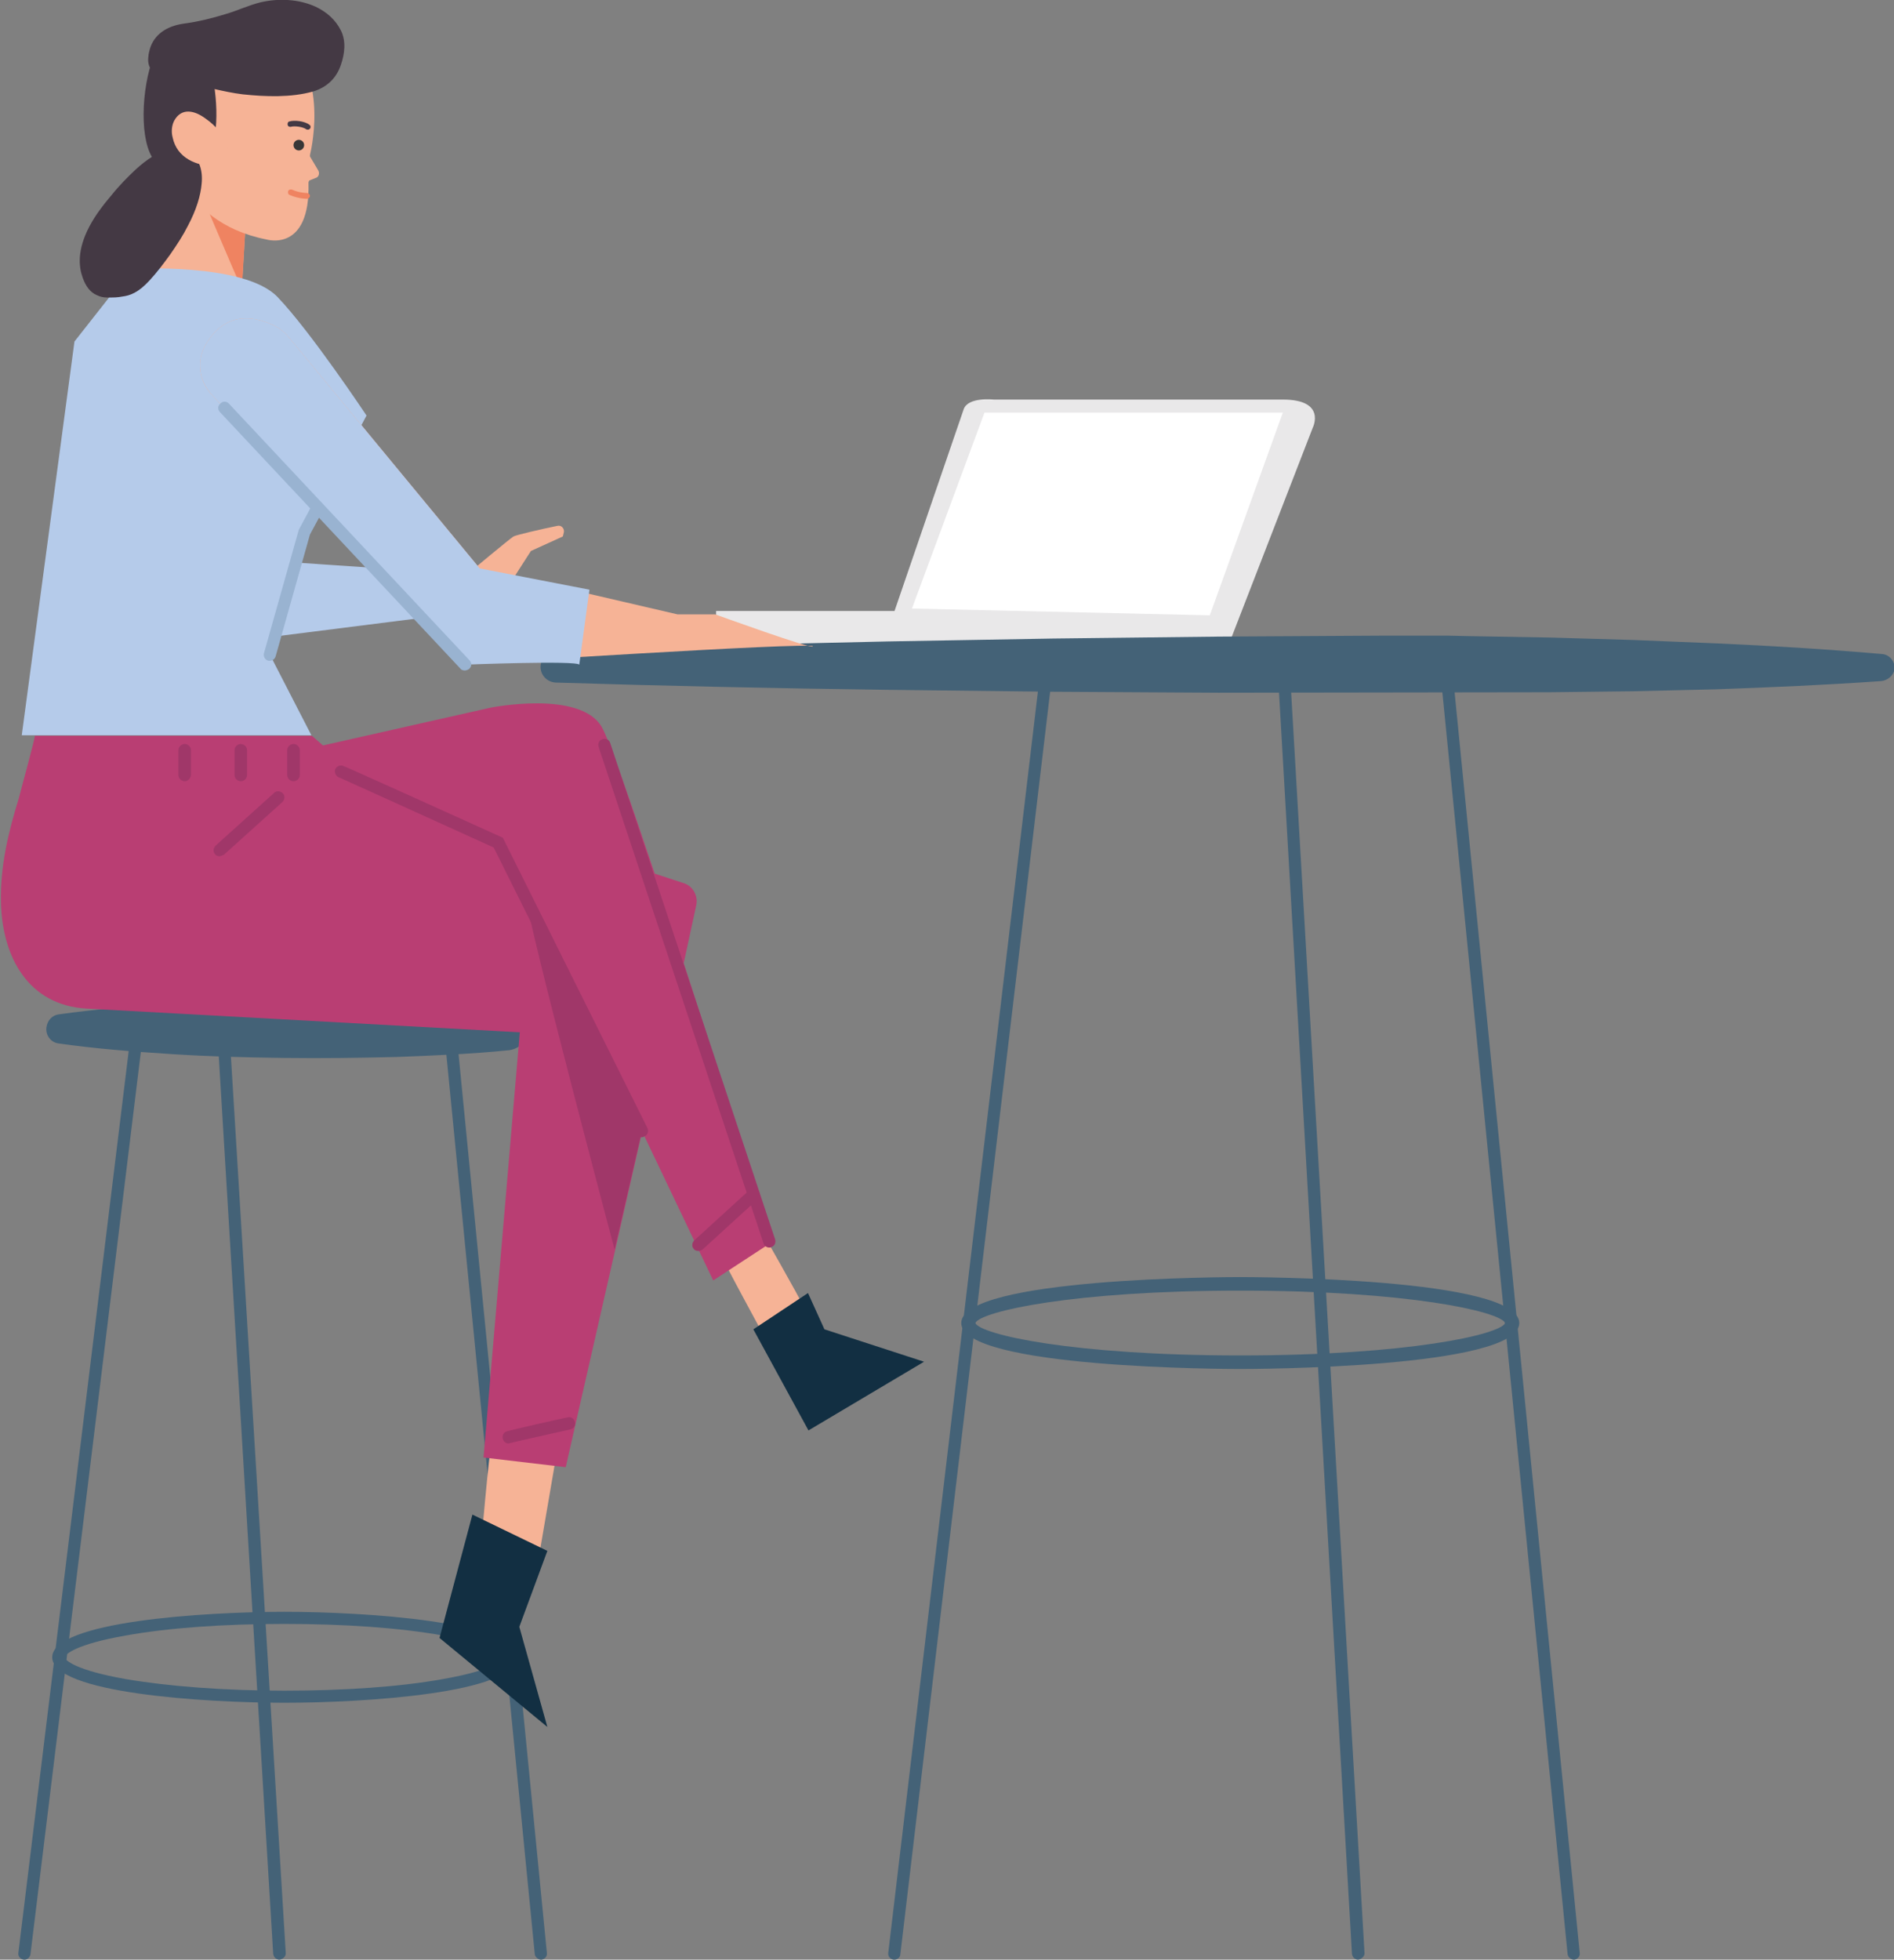 <?xml version="1.0" encoding="utf-8"?>
<!-- Generator: Adobe Illustrator 25.2.0, SVG Export Plug-In . SVG Version: 6.00 Build 0)  -->
<svg version="1.1" id="Layer_1" xmlns="http://www.w3.org/2000/svg" xmlns:xlink="http://www.w3.org/1999/xlink" x="0px" y="0px"
	 viewBox="0 0 391.7 405.1" style="enable-background:new 0 0 391.7 405.1;" xml:space="preserve">
<rect x="0" y="0" width="391.7" height="405.1" fill="#808080" stroke="none"/>
<style type="text/css">
	.st0{fill:#446277;}
	.st1{fill:#E9E8E9;}
	.st2{fill:#FFFFFF;}
	.st3{fill:#F6B396;}
	.st4{fill:#EF8361;}
	.st5{fill:#383737;}
	.st6{fill:#443944;}
	.st7{fill:#122F42;}
	.st8{fill:#B93E73;}
	.st9{fill:#A03769;}
	.st10{fill:#B5CBEA;}
	.st11{fill:#99B3D1;}
</style>
<g>
	<g>
		<path class="st0" d="M57.8,405.1c-0.7,0-1.2-0.5-1.3-1.2L44.9,212.7c0-0.7,0.5-1.3,1.2-1.3c0.7,0,1.3,0.5,1.3,1.2l11.7,191.2
			C59.1,404.4,58.6,405,57.8,405.1C57.9,405.1,57.8,405.1,57.8,405.1z"/>
	</g>
	<g>
		<path class="st0" d="M5.1,405.1c-0.1,0-0.1,0-0.2,0c-0.7-0.1-1.2-0.7-1.1-1.4l23.4-191.2c0.1-0.7,0.7-1.2,1.4-1.1
			c0.7,0.1,1.2,0.7,1.1,1.4L6.3,404C6.2,404.6,5.7,405.1,5.1,405.1z"/>
	</g>
	<g>
		<path class="st0" d="M111.9,405.1c-0.6,0-1.2-0.5-1.3-1.1L91.8,212.8c-0.1-0.7,0.4-1.3,1.1-1.4c0.7-0.1,1.3,0.4,1.4,1.1
			l18.8,191.2c0.1,0.7-0.4,1.3-1.1,1.4C111.9,405.1,111.9,405.1,111.9,405.1z"/>
	</g>
	<g>
		<path class="st0" d="M280.9,405.1c-0.7,0-1.2-0.5-1.3-1.2L264.1,136c0-0.7,0.5-1.3,1.2-1.3c0.7,0,1.3,0.5,1.3,1.2l15.6,267.9
			C282.2,404.4,281.6,405,280.9,405.1C280.9,405.1,280.9,405.1,280.9,405.1z"/>
	</g>
	<g>
		<path class="st0" d="M185,405.1c0,0-0.1,0-0.2,0c-0.7-0.1-1.2-0.7-1.1-1.4l31.8-267.9c0.1-0.7,0.7-1.2,1.4-1.1
			c0.7,0.1,1.2,0.7,1.1,1.4L186.2,404C186.2,404.6,185.6,405.1,185,405.1z"/>
	</g>
	<g>
		<path class="st0" d="M325.5,405.1c-0.6,0-1.2-0.5-1.3-1.1l-26.6-267.9c-0.1-0.7,0.4-1.3,1.1-1.4c0.7-0.1,1.3,0.4,1.4,1.1
			l26.6,267.9c0.1,0.7-0.4,1.3-1.1,1.4C325.6,405.1,325.6,405.1,325.5,405.1z"/>
	</g>
	<g>
		<path class="st0" d="M58.8,352c-16.6,0-48-2-48-9.4s31.4-9.4,48-9.4s48,2,48,9.4S75.4,352,58.8,352z M58.8,335.7
			c-12.4,0-24,0.8-32.8,2.4c-10.3,1.8-12.6,3.9-12.6,4.5c0,0.6,2.3,2.7,12.6,4.5c8.7,1.5,20.4,2.4,32.8,2.4s24-0.8,32.8-2.4
			c10.3-1.8,12.6-3.9,12.6-4.5c0-0.6-2.3-2.7-12.6-4.5C82.8,336.5,71.2,335.7,58.8,335.7z"/>
	</g>
	<g>
		<path class="st0" d="M256.5,283c-2.4,0-57.7-0.1-57.7-9.5c0-9.4,55.3-9.5,57.7-9.5c2.4,0,57.7,0.1,57.7,9.5
			C314.2,282.9,258.8,283,256.5,283z M201.7,273.5c1.1,2.4,20.2,6.7,54.8,6.7s53.7-4.3,54.8-6.7c-1.1-2.4-20.2-6.7-54.8-6.7
			S202.8,271.1,201.7,273.5z M311.3,273.5L311.3,273.5L311.3,273.5z"/>
	</g>
	<g>
		<path class="st0" d="M12.1,209.7c7.8-1.1,15.6-1.7,23.3-2.2c7.8-0.5,15.6-0.7,23.3-0.8c7.8-0.1,15.6-0.1,23.3,0.2
			c7.8,0.3,15.6,0.6,23.3,1.4c2.4,0.2,4.2,2.4,4,4.8c-0.2,2.1-1.9,3.7-4,4c-7.8,0.8-15.6,1.1-23.3,1.4c-7.8,0.2-15.6,0.3-23.3,0.2
			c-7.8-0.1-15.6-0.3-23.3-0.8c-7.8-0.5-15.6-1.1-23.3-2.2c-1.6-0.2-2.7-1.7-2.5-3.3C9.8,210.9,10.8,209.9,12.1,209.7z"/>
	</g>
	<g>
		<path class="st1" d="M254.6,132l16.9-43.6c0,0,2.9-5.8-6.2-5.8c-9.2,0-59.8,0-59.8,0s-5.3-0.6-6.2,2S185,126.3,185,126.3h-36.9
			v7.1L254.6,132z"/>
	</g>
	<g>
		<path class="st0" d="M389,140.8c-11.4,0.8-22.9,1.3-34.3,1.7l-17.1,0.4l-17.1,0.2l-68.5,0.1l-34.3-0.2l-34.3-0.4
			c-22.8-0.3-45.7-0.8-68.5-1.5c-1.8-0.1-3.2-1.6-3.1-3.4c0.1-1.7,1.4-3.1,3.1-3.1c22.8-0.9,45.7-1.5,68.6-2l34.3-0.6l34.3-0.4
			l34.3-0.2l8.6,0l4.3,0l4.3,0.1l17.1,0.3l17.1,0.5l17.1,0.7c11.4,0.5,22.9,1.2,34.3,2.2c1.6,0.1,2.8,1.6,2.6,3.2
			C391.6,139.6,390.4,140.7,389,140.8z"/>
	</g>
	<g>
		<polygon class="st2" points="188.6,125.8 203.6,85.3 265.3,85.3 250.2,127.2 		"/>
	</g>
	<g>
		<path class="st3" d="M101.6,298.8c-0.4,0.7-2.2,21.6-2.2,21.6l12,1.7l4-23.3H101.6z"/>
	</g>
	<g>
		<polygon class="st3" points="26.9,59.2 32.9,31.1 51.4,36.3 49.8,62.8 		"/>
	</g>
	<g>
		<path class="st4" d="M38.5,32.7c0,0,11.4,27.2,11.5,26.8s1-16.9,1-16.9L38.5,32.7z"/>
	</g>
	<g>
		<path class="st3" d="M34.2,28.6c0,0,2,17.2,20.9,20.9c0,0,9.1,2.8,8.7-11.7c0-0.2,0.1-0.4,0.2-0.5l1.5-0.6c0.5-0.3,0.6-1,0.3-1.5
			l-1.6-2.7c-0.1-0.1-0.1-0.3-0.1-0.4c0.5-2.1,3.9-18-6.6-25.1c0,0-9.2-7.3-19.4,1.5S34.2,28.6,34.2,28.6z"/>
	</g>
	<g>
		<circle class="st5" cx="61.8" cy="30" r="1.1"/>
	</g>
	<g>
		<path class="st6" d="M63.7,26.8c-0.1,0-0.3,0-0.4-0.1c-0.7-0.5-2.4-0.7-3.1-0.5c-0.3,0.1-0.7-0.1-0.7-0.4
			c-0.1-0.3,0.1-0.7,0.4-0.7c0.9-0.3,3.1-0.1,4.1,0.7c0.3,0.2,0.3,0.6,0.1,0.8C64,26.7,63.9,26.8,63.7,26.8z"/>
	</g>
	<g>
		<path class="st4" d="M63.5,41.1c-0.1,0-1.8,0-3.6-0.8c-0.3-0.1-0.4-0.5-0.3-0.8c0.1-0.3,0.5-0.4,0.8-0.3c1.5,0.7,3.1,0.7,3.1,0.7
			c0.3,0,0.6,0.3,0.6,0.6C64.1,40.8,63.8,41.1,63.5,41.1z"/>
	</g>
	<g>
		<polygon class="st7" points="97.7,313.1 113.2,320.6 107.4,336.3 113.2,357 90.9,338.6 		"/>
	</g>
	<g>
		<path class="st3" d="M148.9,258.9c0,0.6,9.5,18,9.5,18s7.6-6.8,7.5-7.3c-0.1-0.6-8.5-15.3-8.5-15.3L148.9,258.9z"/>
	</g>
	<g>
		<polygon class="st7" points="155.8,274.8 167.1,267.3 170.5,274.8 191.1,281.5 167.2,295.7 		"/>
	</g>
	<g>
		<path class="st8" d="M141.4,199.1l2.6-12c0.4-1.9-0.7-3.9-2.5-4.5l-6.1-2c-5.2-15.5-9.5-27.9-11-30.4c-4.6-7.6-23-3.9-23-3.9
			l-34.6,7.8l-2.3-2c0,0-57.3,0-57.3,0c0.2,0-3.1,12-3.3,12.9c-2.2,7.1-3.9,14.2-3.7,21.7c0.3,11.1,5.6,21.1,17.7,21.8
			c0.2,0,89.6,4.9,89.6,4.9l-7.5,87.9l17,2l15.8-69.4l14.7,30.8l12.4-8.1C159.7,256.6,150.5,227.1,141.4,199.1z"/>
	</g>
	<g>
		<path class="st9" d="M132.7,235.1c-0.5,0-0.9-0.3-1.1-0.7l-29.5-59.2c-12.5-5.7-31.1-14.1-32-14.5c-0.6-0.2-1-1-0.8-1.6
			c0.2-0.6,0.9-1,1.6-0.8c0.9,0.3,27.4,12.3,32.7,14.7l0.4,0.2l29.9,60c0.3,0.6,0.1,1.4-0.6,1.7C133,235.1,132.8,235.1,132.7,235.1z
			"/>
	</g>
	<g>
		<path class="st9" d="M45.4,177c-0.3,0-0.7-0.1-0.9-0.4c-0.5-0.5-0.4-1.3,0.1-1.8l12.1-10.9c0.5-0.5,1.3-0.4,1.8,0.1
			c0.5,0.5,0.4,1.3-0.1,1.8l-12.1,10.9C46,176.8,45.7,177,45.4,177z"/>
	</g>
	<g>
		<path class="st9" d="M38.2,161.5c-0.7,0-1.3-0.6-1.3-1.3v-5.1c0-0.7,0.6-1.3,1.3-1.3c0.7,0,1.3,0.6,1.3,1.3v5.1
			C39.4,160.9,38.9,161.5,38.2,161.5z"/>
	</g>
	<g>
		<path class="st9" d="M49.8,161.5c-0.7,0-1.3-0.6-1.3-1.3v-5.1c0-0.7,0.6-1.3,1.3-1.3c0.7,0,1.3,0.6,1.3,1.3v5.1
			C51.1,160.9,50.5,161.5,49.8,161.5z"/>
	</g>
	<g>
		<path class="st9" d="M60.7,161.5c-0.7,0-1.3-0.6-1.3-1.3v-5.1c0-0.7,0.6-1.3,1.3-1.3c0.7,0,1.3,0.6,1.3,1.3v5.1
			C62,160.9,61.4,161.5,60.7,161.5z"/>
	</g>
	<g>
		<path class="st9" d="M105.2,298.4c-0.5,0-1-0.3-1.2-0.9c-0.2-0.7,0.1-1.4,0.8-1.6c0.9-0.3,10.6-2.5,12.6-2.9
			c0.7-0.2,1.4,0.3,1.5,1c0.2,0.7-0.3,1.4-1,1.5c-4.4,1-11.7,2.6-12.3,2.8C105.4,298.3,105.3,298.4,105.2,298.4z"/>
	</g>
	<g>
		<path class="st9" d="M144.4,258.6c-0.3,0-0.7-0.1-0.9-0.4c-0.5-0.5-0.4-1.3,0.1-1.8L155,246c0.5-0.5,1.3-0.4,1.8,0.1
			c0.5,0.5,0.4,1.3-0.1,1.8l-11.4,10.4C145,258.5,144.7,258.6,144.4,258.6z"/>
	</g>
	<g>
		<path class="st10" d="M15.4,70.6l11.8-15c0,0,23.3-1.4,30.2,5.8s18.4,24.5,18.4,24.5L63,110l-7.2,25.3l8.6,16.7H4.5L15.4,70.6z"/>
	</g>
	<g>
		<path class="st3" d="M42.6,71.1c2.3-3.8,6.4-7.3,13.9-3.9c1.3,0.6,2.4,1.5,3.3,2.6l39.4,47.7l40.9,9.5h7.8c0,0,20.7,7.5,20.2,6.6
			c-0.6-0.9-72,3.7-72,3.7L43.8,81.6C41.1,78.8,40.6,74.5,42.6,71.1z"/>
	</g>
	<g>
		<path class="st3" d="M97,118.4c0,0,8.5-7.1,9.2-7.5c0.5-0.3,6.1-1.6,9.1-2.2c0.8-0.2,1.5,0.6,1.3,1.4l-0.2,0.8l-6.6,3l-5.4,8.4
			L97,118.4z"/>
	</g>
	<g>
		<path class="st9" d="M132.7,234l-5.6,24.3c0,0-17.9-67.4-18.2-72.3"/>
	</g>
	<g>
		<path class="st9" d="M159.1,257.9c-0.5,0-1-0.3-1.2-0.9l-34.1-102.6c-0.2-0.7,0.1-1.4,0.8-1.6c0.7-0.2,1.4,0.1,1.6,0.8l34.1,102.6
			c0.2,0.7-0.1,1.4-0.8,1.6C159.4,257.9,159.2,257.9,159.1,257.9z"/>
	</g>
	<g>
		<path class="st10" d="M119.8,137.4c-0.6-0.9-23.7,0-23.7,0L43.8,81.6c-2.7-2.9-3.2-7.1-1.2-10.5c2.3-3.8,6.4-7.3,13.9-3.9
			c1.3,0.6,2.4,1.5,3.3,2.6l39.4,47.7l22.7,4.4"/>
	</g>
	<g>
		<polygon class="st10" points="52.3,115.7 92.3,118.4 93.8,126.9 46.4,132.9 		"/>
	</g>
	<g>
		<path class="st11" d="M55.8,136.6c-0.1,0-0.2,0-0.3,0c-0.7-0.2-1.1-0.9-0.9-1.6l7.2-25.5l2.8-5.2c0.3-0.6,1.1-0.8,1.7-0.5
			c0.6,0.3,0.8,1.1,0.5,1.7l-2.7,5L57,135.7C56.8,136.3,56.3,136.6,55.8,136.6z"/>
	</g>
	<g>
		<path class="st11" d="M96.1,138.6c-0.3,0-0.7-0.1-0.9-0.4l-49.7-53c-0.5-0.5-0.5-1.3,0.1-1.8c0.5-0.5,1.3-0.5,1.8,0.1l49.7,53
			c0.5,0.5,0.5,1.3-0.1,1.8C96.7,138.5,96.4,138.6,96.1,138.6z"/>
	</g>
	<g>
		<g>
			<path class="st6" d="M39.7,31.7c-0.2-0.2-0.4-0.4-0.7-0.5c-2.2-1.4-6.2-0.5-10.9,3.8c-1.7,1.6-3.4,3.3-5,5.3
				c-1.7,2-3.4,4.2-4.6,6.5c-2.6,4.9-2.2,8.4-1.4,10.6c0.6,1.7,1.5,3,2.9,3.6c0.6,0.3,1.3,0.5,2.1,0.5c0.2,0,0.3,0,0.5,0
				c0.9,0,1.7,0,2.7-0.2c1.6-0.2,3.3-0.8,5.6-3.3c1.5-1.6,3-3.6,4.3-5.4c1.4-2,2.7-4,3.7-6c1.7-3.2,2.6-6.2,2.8-8.6
				C42,35.1,41.1,33,39.7,31.7z"/>
		</g>
	</g>
	<g>
		<g>
			<path class="st6" d="M42.8,32.5c-0.4,0.4-2.4-0.8-3-0.4C25.2,44.8,28.4,5.1,37,6.5c0,0,4.6-0.8,6.7,8.1
				C45.4,21.9,45,29.7,42.8,32.5z"/>
		</g>
	</g>
	<g>
		<g>
			<path class="st6" d="M31,10.1c0.9-3,3.5-4.7,6.9-5.2c3-0.4,5.9-1.1,8.8-2c2.4-0.7,4.7-1.8,7.1-2.4c3.8-0.9,8-0.7,11.5,0.9
				c2.3,1.1,4.1,2.7,5.2,4.9c1.1,2.2,0.8,4.8,0,7.1c-0.9,2.7-2.8,4.6-5.7,5.5c-4.6,1.3-9.9,1.1-14.6,0.6c-4.1-0.5-7.9-1.7-11.9-2.4
				c-1.8-0.3-3.6-0.6-5.2-1.3c-1.9-0.8-2.7-2.3-2.4-4.2C30.7,11.1,30.9,10.6,31,10.1z"/>
		</g>
	</g>
	<g>
		<path class="st3" d="M42.5,24.5c-2.3-1.7-5-2.3-6.5,0.5c-0.5,1-0.6,2.3-0.3,3.4c0.9,4.3,4.9,5.9,8.9,6c2.4,0.1,3-1.9,2.5-3.9
			C46.5,28,44.5,25.9,42.5,24.5z"/>
	</g>
</g>
</svg>
